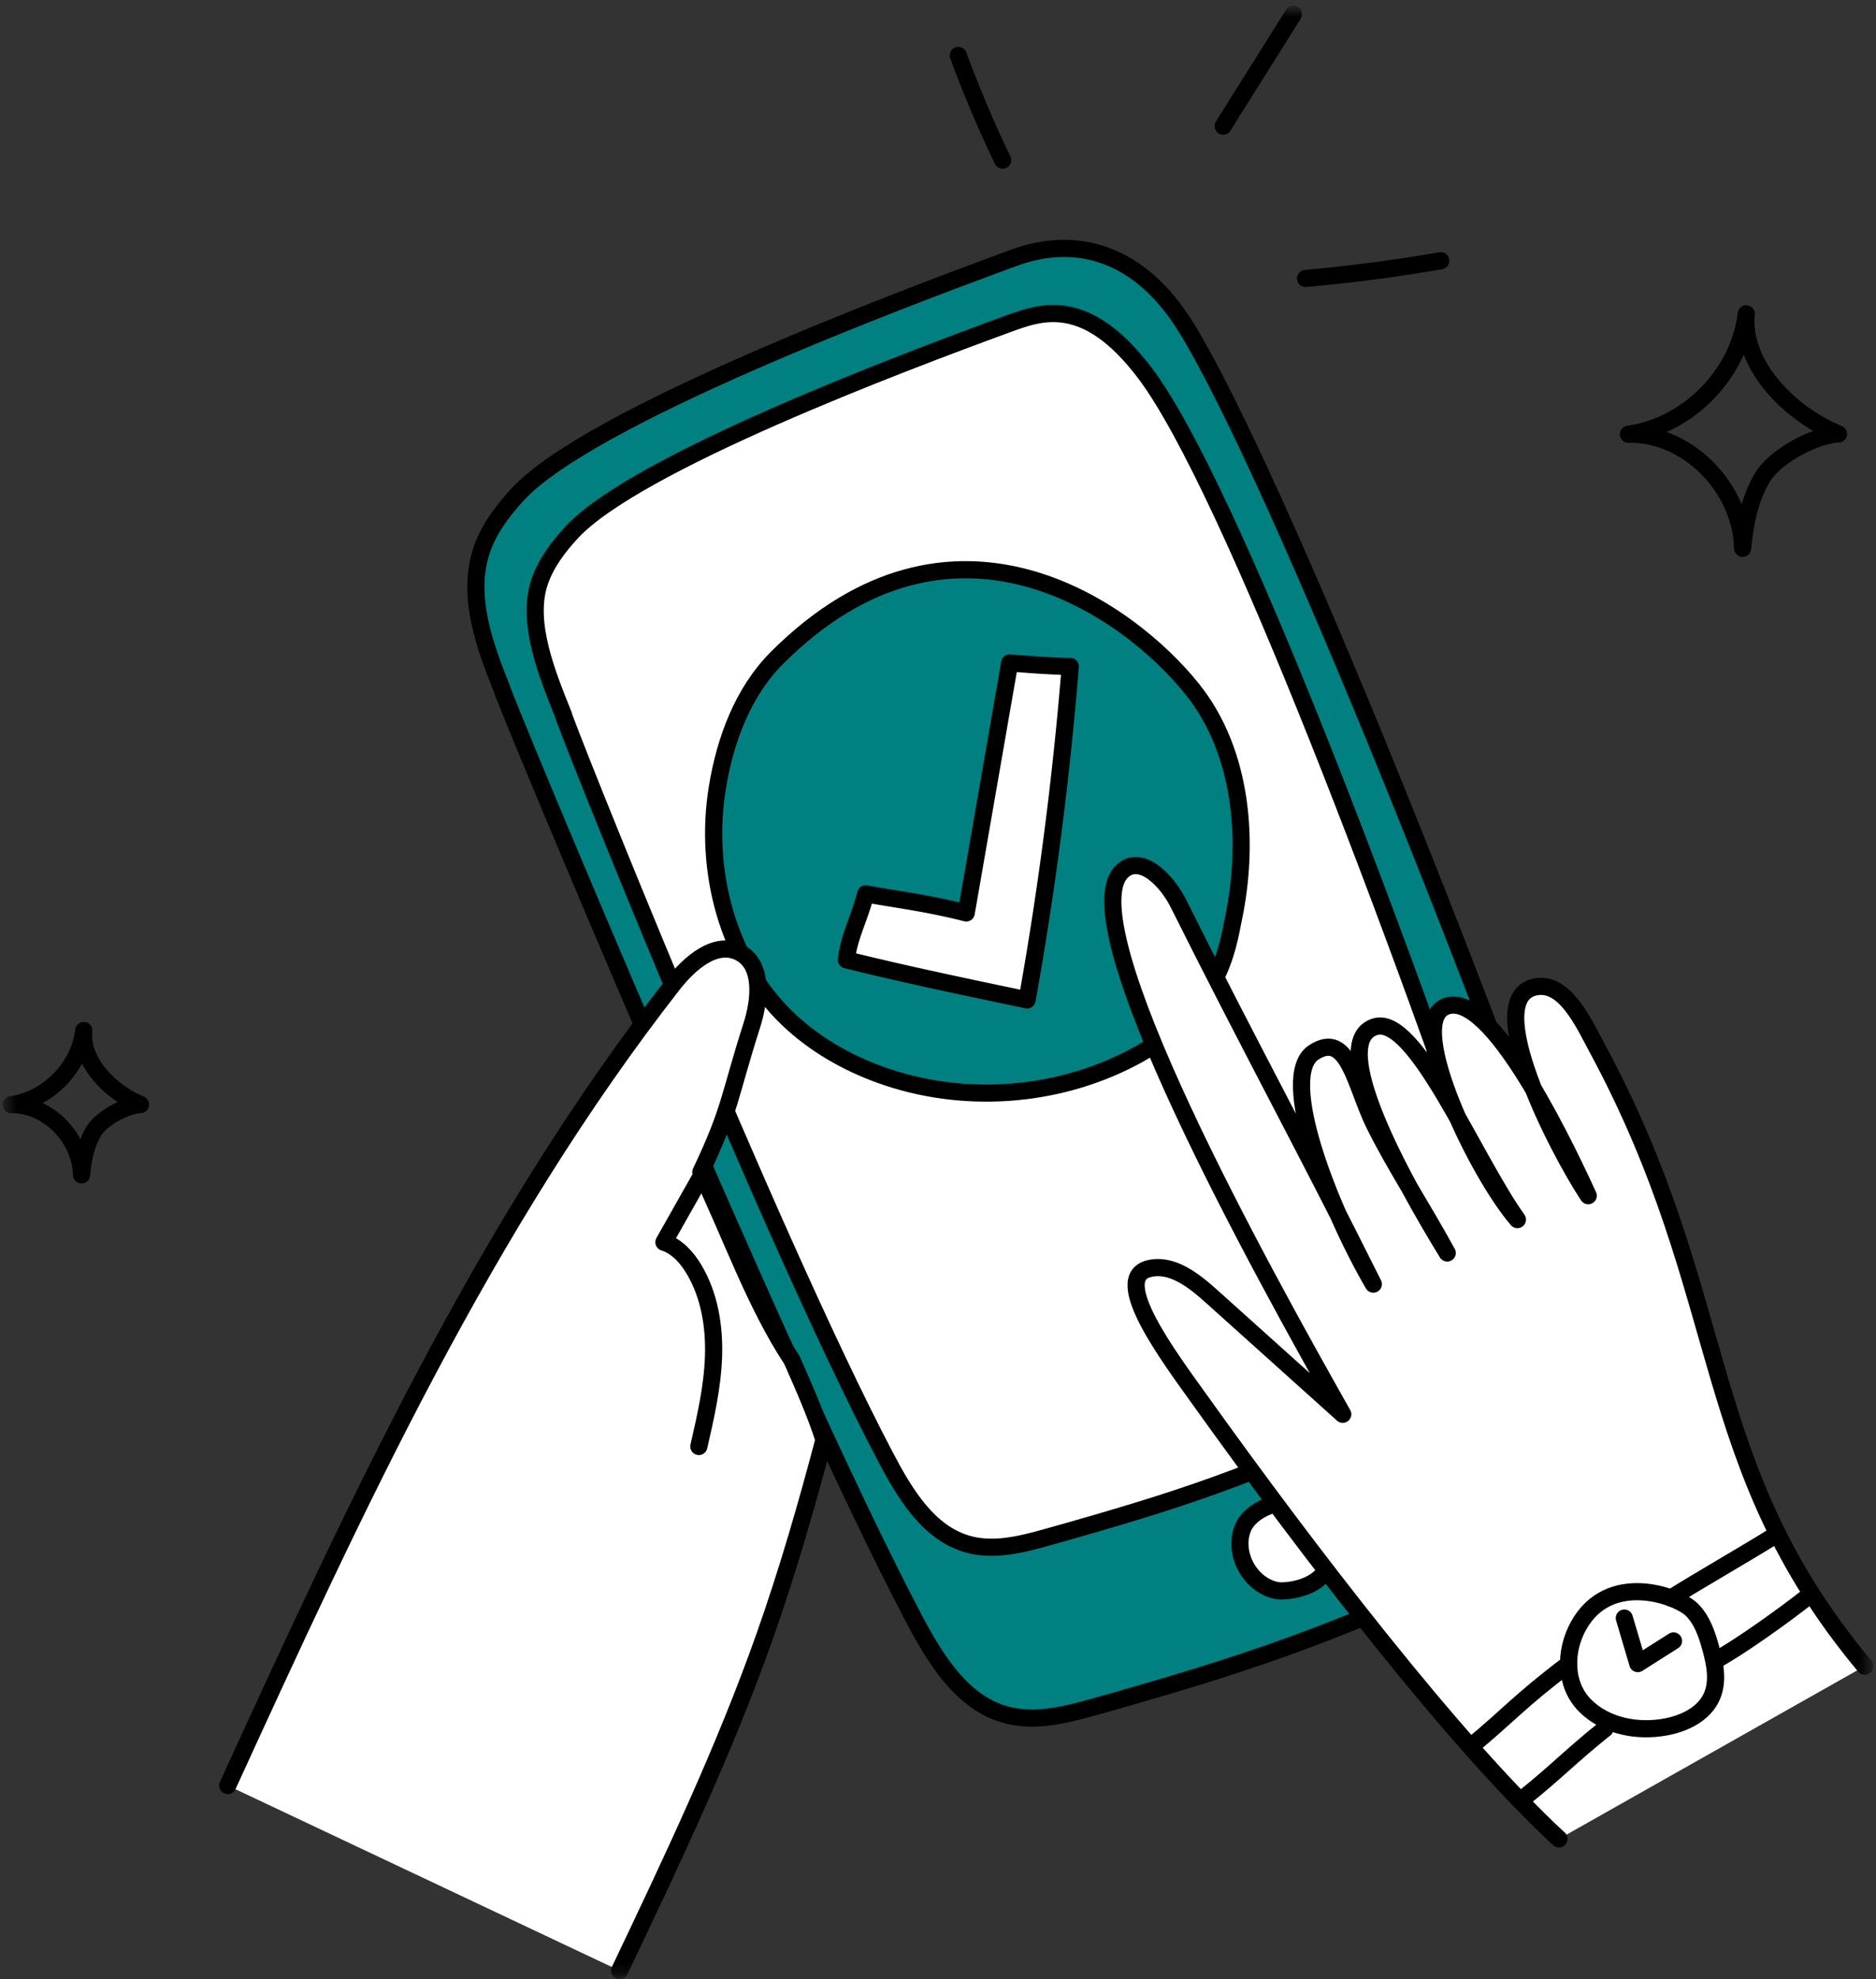 <svg width="164" height="173" viewBox="0 0 164 173" fill="none" xmlns="http://www.w3.org/2000/svg">
    <rect x="0" y="0" width="164" height="173" fill="#333333" stroke="none"/>
    <mask id="e870rbvhka" style="mask-type:luminance" maskUnits="userSpaceOnUse" x="0" y="0" width="164" height="173">
        <path d="M163.505.749H.495v172h163.01v-172z" fill="#fff"/>
    </mask>
    <g mask="url(#e870rbvhka)">
        <path d="M142.363 37.959c5.227-.738 9.673-5.284 10.294-10.526-.443 4.514 3.864 8.779 8.062 10.496-2.15.121-5.561 1.981-6.663 3.831-1.102 1.85-1.513 4.028-1.716 6.171-.115-5.313-4.861-10.105-9.978-9.972h.001zM.985 96.564c3.217-.454 5.954-3.252 6.336-6.478-.273 2.778 2.378 5.403 4.962 6.46-1.323.075-3.423 1.22-4.1 2.357-.679 1.139-.931 2.479-1.056 3.799-.071-3.27-2.993-6.22-6.142-6.138zM83.775 4.85a104.01 104.01 0 0 0 3.877 9.147M106.932 11.026c1.713-2.766 4.421-7.023 6.133-9.788" stroke="#000" stroke-width="1.5" stroke-linecap="round" stroke-linejoin="round"/>
        <path d="M43.908 60.291c-1.56-3.894-3.14-8.2-1.81-12.179.62-1.853 1.828-3.453 3.152-4.89 6.258-6.788 33.021-16.892 43.423-20.7 5.466-2 11.013-.425 15.048 6.143 7.952 12.944 27.333 61.553 37.556 91.774.736 2.175 1.473 4.515.854 6.726-.587 2.098-2.295 3.684-4.065 4.955-2.823 2.028-5.975 3.548-9.136 4.995-12.791 5.856-19.755 8.295-33.3 12.091-2.496.699-5.142 1.364-7.646.696-3.954-1.054-6.299-5.01-8.203-8.632-11.606-22.082-36.253-81.442-35.873-80.979z" fill="teal" stroke="#000" stroke-width="1.5" stroke-linecap="round" stroke-linejoin="round"/>
        <path d="M49.255 62.478c-1.39-3.47-3.282-8.032-2.096-11.577.552-1.651 1.628-3.076 2.808-4.357 5.576-6.049 28.739-14.788 38.007-18.18 2.936-1.075 6.897-2.653 12.125 4.26 7.468 9.874 22.422 49.846 31.401 76.388.656 1.938 1.312 4.022.761 5.993-.523 1.87-2.046 3.283-3.622 4.415-2.516 1.808-5.325 3.161-8.141 4.451-11.397 5.218-16.917 7.127-28.987 10.509-2.224.623-4.582 1.216-6.813.621-3.523-.939-5.612-4.464-7.309-7.691-10.34-19.676-28.472-65.245-28.134-64.832z" fill="#fff" stroke="#000" stroke-width="1.5" stroke-linecap="round" stroke-linejoin="round"/>
        <path d="M67.922 57.506c-2.98 2.98-4.53 7.169-5.21 11.328-1.182 7.223.856 15.127 6.133 20.2 2.3 2.212 5.128 3.837 8.13 4.92 7.092 2.556 15.239 2.014 21.933-1.455 7.747-4.014 8.406-9.74 8.919-12.193 1.359-6.5.9-14.45-3.6-20.071-5.653-7.062-21.044-17.99-36.305-2.73h0z" fill="teal" stroke="#000" stroke-width="1.5" stroke-linecap="round" stroke-linejoin="round"/>
        <path d="M114.131 24.341c3.96-.353 7.904-.87 11.821-1.55" stroke="#000" stroke-width="1.5" stroke-linecap="round" stroke-linejoin="round"/>
        <path d="M93.561 58.256A303.519 303.519 0 0 1 89.788 87.4c-5.398-1.129-10.795-2.258-15.8-3.505.26-2.114 1.098-3.478 1.691-5.764 2.866.52 5.401.808 8.79 1.67 1.265-7.285 2.53-14.57 3.797-21.855 1.774.143 3.55.285 5.295.309z" fill="#fff" stroke="#000" stroke-width="1.5" stroke-linecap="round" stroke-linejoin="round"/>
        <path d="M19.907 156.077c11.146-24.337 22.44-48.925 38.914-70.024 1.44-1.845 3.718-3.861 5.807-2.808 2.104 1.061 1.814 4.128 1.098 6.372-2.012 6.304-1.813 7.26-4.458 12.842 2.637 5.474 4.707 11.489 7.954 16.411 1.043 2.36 2.086 4.72 2.808 6.987-1.522 5.755-3.172 11.479-5.153 17.093-3.545 10.047-8.133 19.689-12.712 29.309" fill="#fff"/>
        <path d="M19.907 156.077c11.146-24.337 22.44-48.925 38.914-70.024 1.44-1.845 3.718-3.861 5.807-2.808 2.104 1.061 1.814 4.128 1.098 6.372-2.012 6.304-1.813 7.26-4.458 12.842 2.637 5.474 4.707 11.489 7.954 16.411 1.043 2.36 2.086 4.72 2.808 6.987-1.522 5.755-3.172 11.479-5.153 17.093-3.545 10.047-8.133 19.689-12.712 29.309" stroke="#000" stroke-width="1.5" stroke-linecap="round" stroke-linejoin="round"/>
        <path d="m61.322 102.774-3.283 5.81c1.154.366 2.018 1.34 2.636 2.38 1.354 2.276 1.793 5.002 1.7 7.649-.094 2.645-.69 5.245-1.282 7.826" stroke="#000" stroke-width="1.5" stroke-linecap="round" stroke-linejoin="round"/>
        <path d="M113.272 131.393c-1.233-.373-3.962.469-4.643 2.234-.692 1.792.193 3.99 1.847 4.965.503.296 1.078.496 1.661.471 2.084-.088 4.324-1.154 4.152-3.464-.117-1.556-.468-3.436-3.017-4.206z" fill="#fff" stroke="#000" stroke-width="1.5" stroke-linecap="round" stroke-linejoin="round"/>
        <path d="M136.287 160.741c-9.05-8.351-21.819-24.978-31.485-38.499-2.564-3.587-7.742-10.48-4.386-11.338 2.001-.512 3.915.991 5.481 2.398l11.486 10.321c-6.851-12.13-24.089-43.073-19.261-47.491 1.627-1.49 3.886.828 4.888 2.836 6.161 12.35 10.886 20.928 17.046 33.279-3.857-6.629-8.375-18.176-5.213-20.251 2.999-1.97 3.619 2.856 5.289 6.265 1.67 3.408 4.126 7.141 6.384 11.263-4.052-6.608-10.526-18.401-6.336-19.765 3.516-1.144 8.597 11.422 12.472 16.848-3.494-4.043-9.672-16.81-6.435-18.544 3.661-1.962 9.852 10.38 12.625 16.454-2.777-4.219-9.438-17.214-4.656-18.24 2.603-.558 4.233 3.1 5.512 5.479 11.768 21.879 8.543 36.189 23.317 53.883" fill="#fff"/>
        <path d="M136.287 160.741c-9.05-8.351-21.819-24.978-31.485-38.499-2.564-3.587-7.742-10.48-4.386-11.338 2.001-.512 3.915.991 5.481 2.398l11.486 10.321c-6.851-12.13-24.089-43.073-19.261-47.491 1.627-1.49 3.886.828 4.888 2.836 6.161 12.35 10.886 20.928 17.046 33.279-3.857-6.629-8.375-18.176-5.213-20.251 2.999-1.97 3.619 2.856 5.289 6.265 1.67 3.408 4.126 7.141 6.384 11.263-4.052-6.608-10.526-18.401-6.336-19.765 3.516-1.144 8.597 11.422 12.472 16.848-3.494-4.043-9.672-16.81-6.435-18.544 3.661-1.962 9.852 10.38 12.625 16.454-2.777-4.219-9.438-17.214-4.656-18.24 2.603-.558 4.233 3.1 5.512 5.479 11.768 21.879 8.543 36.189 23.317 53.883" stroke="#000" stroke-width="1.5" stroke-linecap="round" stroke-linejoin="round"/>
        <path d="M137.973 142.149c-1.221 2.238-1.202 5.135.599 6.941s4.606 2.338 7.109 1.854c1.616-.313 3.277-1.128 3.955-2.627.601-1.331.297-2.883-.094-4.291-.334-1.204-.755-2.442-1.644-3.32-1.249-1.231-7.267-3.427-9.925 1.443z" stroke="#000" stroke-width="1.5" stroke-linecap="round" stroke-linejoin="round"/>
        <path d="M146.083 139.687c2.196-1.404 7.012-4.151 9.208-5.555M149.975 145.122c2.084-1.11 6.222-4.095 8.07-5.566M128.56 152.682c3.314-2.726 4.241-3.966 8.568-7.227M133.069 157.271c2.978-2.377 4.264-3.787 7.242-6.165M141.998 141.438l1.179 3.979 3.121-1.98" stroke="#000" stroke-width="1.5" stroke-linecap="round" stroke-linejoin="round"/>
    </g>
</svg>
